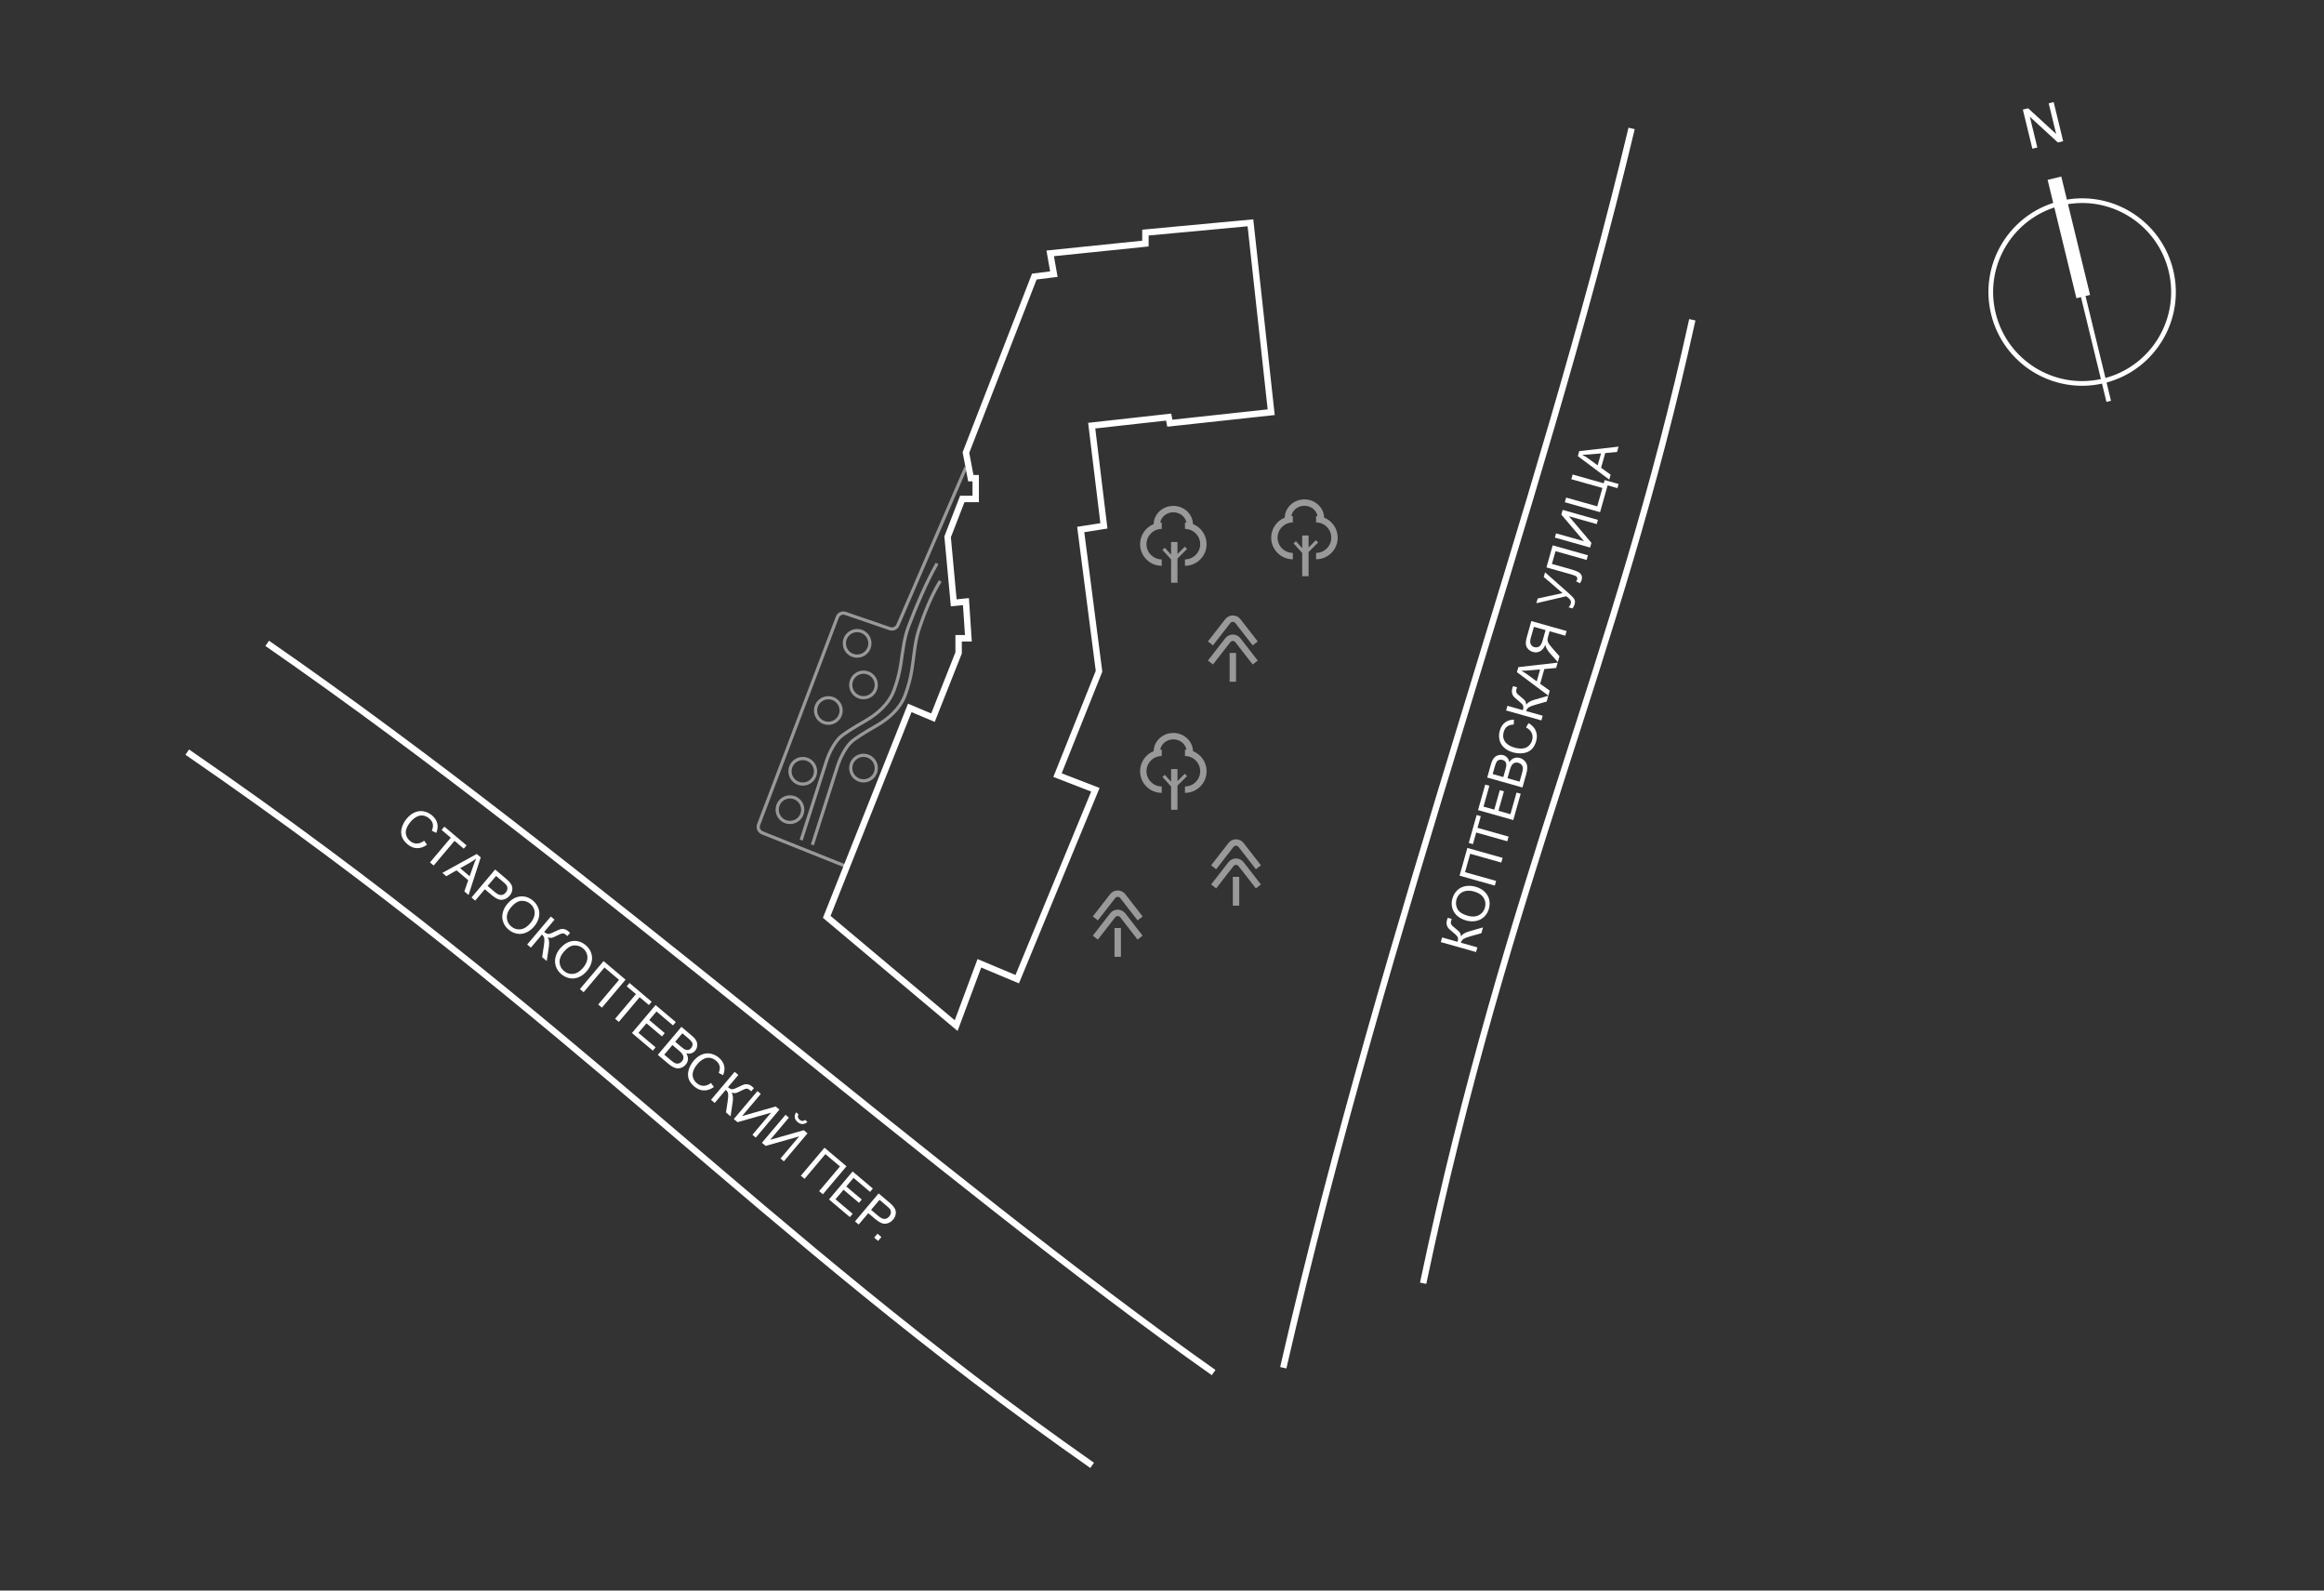 <svg width="380" height="260" viewBox="0 0 380 260" fill="none" xmlns="http://www.w3.org/2000/svg">
<rect x="0" y="0" width="380" height="260" fill="#333333" stroke="none"/>
<path d="M148.758 115.718L152.551 117.316L156.744 106.73V104.333H158.341L157.942 98.341L155.945 98.541L154.947 87.755L157.343 81.563H159.539V78.167H158.74L157.942 73.973L169.122 45.21L172.316 44.811L171.718 41.415L187.29 39.817V38.02L204.46 36.422L207.854 67.381L191.283 69.179L191.084 68.18L178.506 69.579L180.502 85.957L176.709 86.556L179.703 109.726L172.915 126.704L179.105 129.101L166.327 160.06L160.138 157.464L156.344 167.651L135.182 149.874L148.758 115.718Z" stroke="white" stroke-width="1.046"/>
<path d="M142.938 202.308L143.479 201.668L144.118 202.209L143.578 202.848L142.938 202.308Z" fill="white"/>
<path d="M139.799 199.657L143.662 195.082L145.388 196.539C145.692 196.796 145.911 197.006 146.047 197.171C146.24 197.398 146.368 197.629 146.43 197.863C146.494 198.095 146.492 198.345 146.424 198.611C146.357 198.88 146.228 199.127 146.037 199.354C145.708 199.743 145.306 199.968 144.83 200.03C144.356 200.089 143.795 199.846 143.148 199.299L141.975 198.308L140.404 200.168L139.799 199.657ZM142.431 197.768L143.614 198.767C144.005 199.097 144.344 199.259 144.631 199.252C144.919 199.245 145.174 199.11 145.397 198.846C145.559 198.654 145.648 198.45 145.664 198.232C145.684 198.014 145.634 197.816 145.513 197.639C145.433 197.526 145.257 197.353 144.982 197.121L143.812 196.133L142.431 197.768Z" fill="white"/>
<path d="M135.549 196.068L139.412 191.493L142.72 194.286L142.264 194.826L139.562 192.544L138.378 193.945L140.909 196.082L140.456 196.619L137.925 194.482L136.61 196.039L139.419 198.411L138.963 198.951L135.549 196.068Z" fill="white"/>
<path d="M134.812 187.609L138.411 190.647L134.548 195.222L133.939 194.708L137.346 190.673L134.962 188.66L131.555 192.695L130.949 192.184L134.812 187.609Z" fill="white"/>
<path d="M128.444 182.23L128.993 182.694L125.933 186.317L131.427 184.749L132.036 185.263L128.172 189.838L127.623 189.374L130.675 185.761L125.186 187.316L124.58 186.805L128.444 182.23ZM131.638 183.062L132.022 183.386C131.771 183.62 131.507 183.739 131.229 183.743C130.953 183.749 130.683 183.64 130.419 183.417C130.153 183.192 129.997 182.943 129.953 182.671C129.913 182.398 129.988 182.117 130.178 181.829L130.562 182.153C130.471 182.319 130.439 182.473 130.465 182.616C130.494 182.758 130.581 182.891 130.727 183.014C130.896 183.156 131.051 183.23 131.192 183.236C131.337 183.241 131.486 183.183 131.638 183.062Z" fill="white"/>
<path d="M123.85 178.351L124.399 178.815L121.339 182.438L126.833 180.87L127.442 181.384L123.578 185.959L123.029 185.495L126.081 181.882L120.592 183.437L119.986 182.926L123.85 178.351Z" fill="white"/>
<path d="M120.122 175.205L120.728 175.716L119.036 177.719C119.313 177.953 119.552 178.064 119.754 178.053C119.958 178.04 120.319 177.903 120.838 177.643C121.218 177.45 121.5 177.327 121.685 177.273C121.874 177.218 122.079 177.213 122.301 177.258C122.525 177.301 122.729 177.4 122.912 177.555C123.145 177.751 123.266 177.857 123.275 177.872L122.832 178.396C122.811 178.379 122.772 178.343 122.713 178.29C122.648 178.232 122.609 178.197 122.594 178.184C122.4 178.021 122.217 177.947 122.045 177.961C121.87 177.974 121.592 178.081 121.211 178.284C120.73 178.541 120.394 178.675 120.202 178.688C120.011 178.698 119.817 178.671 119.618 178.606C119.845 178.937 119.906 179.456 119.801 180.162L119.458 182.481L118.706 181.846L118.99 179.958C119.07 179.437 119.092 179.054 119.058 178.807C119.026 178.559 118.897 178.34 118.672 178.15L116.865 180.291L116.259 179.78L120.122 175.205Z" fill="white"/>
<path d="M116.251 177.024L116.727 177.688C116.181 178.078 115.631 178.265 115.079 178.248C114.531 178.23 114.018 178.02 113.542 177.618C113.049 177.201 112.732 176.762 112.59 176.301C112.453 175.839 112.464 175.349 112.623 174.832C112.784 174.316 113.049 173.839 113.418 173.402C113.821 172.926 114.262 172.587 114.741 172.386C115.225 172.185 115.711 172.134 116.201 172.234C116.694 172.334 117.143 172.554 117.546 172.895C118.004 173.281 118.291 173.723 118.406 174.219C118.521 174.716 118.462 175.227 118.228 175.753L117.513 175.39C117.688 174.968 117.739 174.595 117.665 174.273C117.592 173.951 117.402 173.66 117.096 173.402C116.745 173.105 116.379 172.941 116 172.909C115.622 172.879 115.265 172.966 114.929 173.17C114.594 173.373 114.3 173.625 114.045 173.926C113.716 174.315 113.485 174.703 113.352 175.089C113.222 175.475 113.216 175.84 113.334 176.186C113.452 176.532 113.651 176.822 113.929 177.058C114.269 177.344 114.638 177.489 115.038 177.492C115.439 177.495 115.843 177.339 116.251 177.024Z" fill="white"/>
<path d="M107.557 172.43L111.42 167.855L113.136 169.304C113.486 169.6 113.726 169.883 113.857 170.154C113.992 170.424 114.037 170.707 113.992 171C113.951 171.294 113.842 171.545 113.665 171.755C113.5 171.951 113.291 172.09 113.039 172.173C112.787 172.256 112.509 172.261 112.206 172.186C112.414 172.5 112.509 172.818 112.492 173.138C112.476 173.46 112.356 173.755 112.131 174.021C111.95 174.235 111.736 174.396 111.488 174.504C111.244 174.612 111.013 174.659 110.796 174.647C110.578 174.634 110.347 174.569 110.101 174.45C109.859 174.331 109.592 174.149 109.301 173.903L107.557 172.43ZM110.402 170.289L111.391 171.124C111.66 171.351 111.867 171.495 112.013 171.558C112.206 171.643 112.386 171.664 112.552 171.623C112.721 171.584 112.873 171.484 113.008 171.324C113.136 171.172 113.212 171.008 113.236 170.832C113.262 170.654 113.225 170.487 113.124 170.331C113.026 170.174 112.813 169.956 112.484 169.678L111.569 168.906L110.402 170.289ZM108.618 172.401L109.757 173.363C109.953 173.528 110.096 173.637 110.187 173.689C110.348 173.782 110.5 173.839 110.642 173.86C110.785 173.88 110.933 173.861 111.087 173.802C111.242 173.74 111.381 173.637 111.504 173.491C111.648 173.321 111.729 173.136 111.747 172.937C111.767 172.737 111.72 172.545 111.606 172.364C111.496 172.182 111.295 171.968 111.004 171.722L109.946 170.828L108.618 172.401Z" fill="white"/>
<path d="M103.33 168.862L107.193 164.287L110.501 167.08L110.045 167.62L107.343 165.338L106.16 166.739L108.691 168.876L108.237 169.413L105.706 167.276L104.391 168.833L107.2 171.205L106.744 171.745L103.33 168.862Z" fill="white"/>
<path d="M100.576 166.535L103.983 162.5L102.476 161.227L102.932 160.687L106.558 163.749L106.102 164.289L104.589 163.011L101.181 167.046L100.576 166.535Z" fill="white"/>
<path d="M98.686 157.103L102.284 160.142L98.421 164.717L97.812 164.203L101.219 160.168L98.835 158.154L95.428 162.19L94.822 161.678L98.686 157.103Z" fill="white"/>
<path d="M91.54 155.089C92.181 154.329 92.886 153.907 93.656 153.823C94.427 153.737 95.136 153.966 95.781 154.511C96.203 154.867 96.499 155.29 96.667 155.778C96.836 156.266 96.856 156.766 96.727 157.277C96.602 157.788 96.346 158.272 95.96 158.73C95.568 159.194 95.124 159.53 94.627 159.738C94.131 159.946 93.631 160 93.128 159.899C92.627 159.797 92.177 159.578 91.78 159.242C91.349 158.878 91.052 158.449 90.889 157.955C90.725 157.461 90.708 156.96 90.837 156.452C90.966 155.945 91.201 155.49 91.54 155.089ZM92.156 155.625C91.69 156.176 91.471 156.736 91.498 157.304C91.528 157.871 91.767 158.344 92.214 158.721C92.67 159.106 93.18 159.262 93.743 159.19C94.309 159.119 94.841 158.789 95.338 158.2C95.653 157.828 95.863 157.449 95.97 157.066C96.081 156.681 96.078 156.311 95.963 155.953C95.852 155.595 95.645 155.289 95.344 155.034C94.915 154.672 94.421 154.508 93.862 154.542C93.306 154.575 92.737 154.936 92.156 155.625Z" fill="white"/>
<path d="M90.064 149.822L90.669 150.333L88.977 152.337C89.254 152.57 89.493 152.682 89.695 152.67C89.899 152.657 90.26 152.52 90.78 152.26C91.159 152.068 91.442 151.944 91.627 151.89C91.815 151.836 92.021 151.831 92.243 151.876C92.467 151.919 92.67 152.018 92.853 152.172C93.086 152.369 93.207 152.475 93.216 152.489L92.773 153.014C92.753 152.996 92.713 152.961 92.654 152.908C92.59 152.849 92.55 152.814 92.535 152.802C92.342 152.638 92.159 152.564 91.986 152.579C91.811 152.591 91.534 152.699 91.153 152.901C90.672 153.158 90.335 153.293 90.143 153.305C89.953 153.315 89.758 153.288 89.559 153.224C89.786 153.554 89.847 154.073 89.743 154.779L89.399 157.098L88.647 156.463L88.931 154.575C89.011 154.055 89.034 153.671 89 153.425C88.967 153.176 88.838 152.957 88.614 152.767L86.806 154.908L86.201 154.397L90.064 149.822Z" fill="white"/>
<path d="M82.915 147.805C83.556 147.046 84.261 146.624 85.031 146.539C85.802 146.453 86.511 146.682 87.156 147.227C87.578 147.584 87.874 148.006 88.042 148.494C88.211 148.982 88.231 149.482 88.102 149.993C87.977 150.504 87.721 150.989 87.335 151.446C86.943 151.91 86.499 152.246 86.002 152.454C85.506 152.663 85.006 152.716 84.503 152.616C84.002 152.513 83.552 152.294 83.155 151.958C82.724 151.595 82.427 151.166 82.264 150.671C82.1 150.177 82.083 149.676 82.212 149.168C82.341 148.661 82.576 148.206 82.915 147.805ZM83.531 148.341C83.065 148.893 82.846 149.452 82.873 150.02C82.903 150.587 83.142 151.06 83.589 151.438C84.045 151.823 84.555 151.979 85.118 151.906C85.684 151.835 86.216 151.505 86.713 150.916C87.028 150.544 87.238 150.166 87.345 149.782C87.456 149.398 87.453 149.027 87.338 148.669C87.227 148.312 87.02 148.005 86.719 147.751C86.29 147.389 85.796 147.225 85.237 147.258C84.681 147.292 84.112 147.653 83.531 148.341Z" fill="white"/>
<path d="M77.098 146.71L80.961 142.135L82.687 143.592C82.99 143.849 83.21 144.059 83.346 144.224C83.539 144.451 83.666 144.682 83.729 144.916C83.793 145.148 83.791 145.398 83.722 145.664C83.656 145.933 83.527 146.18 83.336 146.407C83.007 146.796 82.605 147.021 82.129 147.083C81.655 147.142 81.094 146.899 80.447 146.352L79.274 145.361L77.703 147.221L77.098 146.71ZM79.73 144.821L80.912 145.82C81.303 146.15 81.643 146.312 81.93 146.305C82.217 146.298 82.473 146.163 82.696 145.899C82.857 145.707 82.946 145.503 82.963 145.285C82.983 145.067 82.933 144.869 82.811 144.692C82.732 144.579 82.555 144.406 82.281 144.174L81.111 143.186L79.73 144.821Z" fill="white"/>
<path d="M72.332 142.686L77.952 139.595L78.605 140.145L76.614 146.302L75.924 145.719L76.561 143.883L74.647 142.268L72.975 143.229L72.332 142.686ZM75.239 141.922L76.79 143.232L77.382 141.562C77.561 141.054 77.72 140.646 77.859 140.339C77.553 140.583 77.225 140.805 76.874 141.004L75.239 141.922Z" fill="white"/>
<path d="M70.304 140.973L73.712 136.938L72.204 135.665L72.66 135.125L76.287 138.188L75.831 138.728L74.317 137.449L70.91 141.485L70.304 140.973Z" fill="white"/>
<path d="M69.351 137.422L69.827 138.086C69.28 138.476 68.731 138.662 68.179 138.645C67.63 138.628 67.118 138.418 66.641 138.016C66.148 137.599 65.831 137.16 65.69 136.699C65.552 136.237 65.563 135.747 65.722 135.229C65.884 134.713 66.149 134.237 66.518 133.8C66.92 133.324 67.361 132.985 67.841 132.784C68.324 132.583 68.811 132.532 69.3 132.632C69.794 132.731 70.242 132.952 70.646 133.292C71.104 133.679 71.39 134.12 71.505 134.617C71.621 135.113 71.561 135.625 71.328 136.151L70.613 135.788C70.788 135.365 70.839 134.993 70.765 134.671C70.692 134.348 70.502 134.058 70.196 133.8C69.844 133.503 69.479 133.339 69.099 133.307C68.722 133.277 68.365 133.364 68.029 133.568C67.694 133.77 67.399 134.022 67.145 134.324C66.816 134.713 66.585 135.101 66.451 135.487C66.322 135.872 66.316 136.238 66.434 136.584C66.552 136.929 66.75 137.22 67.029 137.455C67.368 137.742 67.738 137.886 68.138 137.889C68.538 137.892 68.943 137.736 69.351 137.422Z" fill="white"/>
<path d="M263.132 78.402L257.993 74.563L258.225 73.742L264.653 73.008L264.408 73.877L262.473 74.057L261.794 76.467L263.361 77.592L263.132 78.402ZM261.235 76.072L261.786 74.118L260.02 74.269C259.483 74.316 259.047 74.34 258.71 74.341C259.058 74.518 259.396 74.725 259.723 74.962L261.235 76.072Z" fill="white"/>
<path d="M255.867 82.099L256.082 81.337L261.165 82.77L262.012 79.767L256.929 78.333L257.146 77.567L262.229 79L262.377 78.473L264.657 79.116L264.467 79.793L262.867 79.341L261.63 83.725L255.867 82.099Z" fill="white"/>
<path d="M254.238 87.878L254.433 87.186L258.998 88.474L255.298 84.12L255.514 83.353L261.278 84.979L261.082 85.671L256.53 84.387L260.217 88.741L260.001 89.504L254.238 87.878Z" fill="white"/>
<path d="M252.862 92.753L253.88 89.144L259.643 90.769L259.428 91.532L254.345 90.098L253.757 92.182L256.725 93.019C257.328 93.189 257.761 93.342 258.025 93.479C258.29 93.613 258.476 93.793 258.582 94.018C258.686 94.243 258.698 94.494 258.62 94.771C258.573 94.939 258.484 95.132 258.355 95.35L257.715 95.03C257.803 94.919 257.86 94.819 257.885 94.73C257.934 94.557 257.906 94.409 257.802 94.286C257.695 94.163 257.401 94.033 256.919 93.897L252.862 92.753Z" fill="white"/>
<path d="M251.211 98.606L251.428 97.836L255.488 96.952L252.422 94.313L252.636 93.555L256.507 96.981C256.992 97.409 257.297 97.734 257.421 97.956C257.545 98.177 257.562 98.449 257.471 98.772C257.415 98.968 257.301 99.197 257.129 99.456L256.477 99.272C256.652 99.101 256.772 98.901 256.836 98.674C256.889 98.487 256.875 98.311 256.795 98.144C256.713 97.974 256.482 97.748 256.103 97.465L251.211 98.606Z" fill="white"/>
<path d="M256.153 103.149L255.938 103.911L253.378 103.189L253.129 104.074C253.073 104.271 253.043 104.415 253.037 104.506C253.032 104.632 253.05 104.763 253.091 104.899C253.133 105.033 253.225 105.197 253.368 105.393C253.511 105.589 253.724 105.847 254.007 106.168L254.991 107.269L254.72 108.228L253.434 106.783C253.184 106.497 252.988 106.214 252.846 105.934C252.781 105.802 252.729 105.622 252.689 105.393C252.457 105.924 252.164 106.283 251.808 106.469C251.453 106.654 251.071 106.689 250.663 106.574C250.345 106.485 250.078 106.323 249.861 106.089C249.644 105.855 249.523 105.59 249.496 105.294C249.466 104.997 249.524 104.592 249.669 104.078L250.39 101.523L256.153 103.149ZM252.718 103.003L250.811 102.465L250.297 104.29C250.176 104.717 250.176 105.055 250.295 105.303C250.415 105.549 250.612 105.711 250.884 105.788C251.07 105.84 251.258 105.838 251.446 105.781C251.633 105.723 251.79 105.606 251.919 105.43C252.045 105.254 252.157 104.991 252.256 104.643L252.718 103.003Z" fill="white"/>
<path d="M253.173 113.712L248.034 109.873L248.266 109.052L254.695 108.318L254.449 109.187L252.514 109.367L251.835 111.777L253.402 112.902L253.173 113.712ZM251.276 111.382L251.827 109.428L250.061 109.579C249.524 109.626 249.088 109.65 248.751 109.651C249.1 109.828 249.437 110.035 249.764 110.272L251.276 111.382Z" fill="white"/>
<path d="M246.268 116.135L246.483 115.373L249.007 116.085C249.105 115.736 249.107 115.472 249.013 115.293C248.917 115.113 248.643 114.84 248.191 114.475C247.859 114.209 247.63 114.003 247.504 113.857C247.377 113.708 247.287 113.523 247.236 113.302C247.183 113.08 247.189 112.854 247.254 112.624C247.337 112.33 247.383 112.176 247.393 112.162L248.053 112.348C248.046 112.375 248.03 112.425 248.006 112.501C247.979 112.584 247.964 112.634 247.959 112.653C247.89 112.896 247.898 113.094 247.982 113.245C248.066 113.399 248.279 113.608 248.621 113.871C249.054 114.202 249.315 114.453 249.406 114.623C249.494 114.792 249.55 114.98 249.574 115.188C249.781 114.844 250.228 114.574 250.914 114.378L253.167 113.731L252.9 114.679L251.064 115.201C250.557 115.343 250.198 115.481 249.988 115.614C249.775 115.747 249.629 115.955 249.549 116.238L252.246 116.998L252.031 117.761L246.268 116.135Z" fill="white"/>
<path d="M249.526 118.909L249.933 118.2C250.515 118.537 250.912 118.96 251.124 119.47C251.335 119.977 251.356 120.53 251.187 121.13C251.011 121.751 250.743 122.221 250.381 122.541C250.018 122.857 249.567 123.05 249.03 123.119C248.493 123.186 247.95 123.141 247.399 122.986C246.799 122.817 246.309 122.555 245.927 122.202C245.544 121.845 245.297 121.423 245.185 120.936C245.072 120.445 245.087 119.946 245.23 119.437C245.393 118.861 245.676 118.417 246.081 118.107C246.485 117.797 246.975 117.639 247.551 117.635L247.516 118.435C247.059 118.451 246.699 118.559 246.436 118.759C246.173 118.959 245.987 119.252 245.878 119.637C245.753 120.08 245.755 120.481 245.883 120.839C246.012 121.195 246.239 121.484 246.564 121.706C246.886 121.927 247.237 122.091 247.617 122.199C248.107 122.337 248.556 122.387 248.963 122.349C249.368 122.308 249.703 122.162 249.969 121.911C250.235 121.661 250.417 121.36 250.516 121.009C250.637 120.582 250.616 120.185 250.453 119.82C250.29 119.454 249.981 119.15 249.526 118.909Z" fill="white"/>
<path d="M248.939 128.725L243.176 127.1L243.786 124.937C243.91 124.497 244.068 124.161 244.261 123.93C244.451 123.695 244.69 123.537 244.976 123.457C245.26 123.373 245.534 123.368 245.799 123.443C246.045 123.512 246.258 123.644 246.438 123.839C246.618 124.034 246.736 124.286 246.794 124.593C246.994 124.274 247.244 124.056 247.543 123.939C247.843 123.82 248.16 123.807 248.496 123.902C248.765 123.978 249.001 124.107 249.202 124.288C249.4 124.466 249.539 124.656 249.618 124.859C249.696 125.063 249.732 125.3 249.726 125.573C249.718 125.842 249.662 126.161 249.559 126.528L248.939 128.725ZM245.812 127.02L246.164 125.774C246.259 125.436 246.305 125.187 246.302 125.028C246.299 124.817 246.245 124.645 246.138 124.51C246.033 124.373 245.879 124.276 245.677 124.219C245.486 124.165 245.305 124.164 245.135 124.215C244.963 124.265 244.826 124.368 244.726 124.524C244.623 124.678 244.513 124.963 244.396 125.377L244.071 126.529L245.812 127.02ZM248.474 127.771L248.879 126.336C248.948 126.089 248.988 125.914 248.997 125.809C249.016 125.625 249.005 125.463 248.964 125.324C248.924 125.186 248.845 125.059 248.728 124.944C248.608 124.828 248.456 124.744 248.273 124.692C248.058 124.632 247.856 124.634 247.668 124.7C247.477 124.765 247.322 124.887 247.204 125.066C247.084 125.241 246.972 125.512 246.868 125.879L246.493 127.212L248.474 127.771Z" fill="white"/>
<path d="M247.437 134.048L241.674 132.422L242.849 128.255L243.529 128.447L242.569 131.852L244.334 132.349L245.233 129.161L245.91 129.352L245.01 132.54L246.972 133.093L247.97 129.555L248.65 129.747L247.437 134.048Z" fill="white"/>
<path d="M246.459 137.519L241.376 136.085L240.84 137.984L240.16 137.792L241.449 133.224L242.129 133.416L241.591 135.323L246.674 136.756L246.459 137.519Z" fill="white"/>
<path d="M238.652 143.139L239.931 138.606L245.694 140.231L245.478 140.998L240.395 139.564L239.548 142.568L244.631 144.001L244.415 144.764L238.652 143.139Z" fill="white"/>
<path d="M239.773 150.479C238.817 150.209 238.141 149.741 237.746 149.075C237.348 148.408 237.264 147.669 237.493 146.856C237.643 146.324 237.906 145.88 238.28 145.525C238.655 145.17 239.102 144.945 239.621 144.851C240.138 144.753 240.684 144.786 241.261 144.948C241.845 145.113 242.335 145.378 242.73 145.744C243.124 146.11 243.38 146.543 243.497 147.043C243.611 147.542 243.597 148.042 243.456 148.542C243.303 149.085 243.035 149.533 242.652 149.886C242.27 150.239 241.821 150.462 241.305 150.554C240.79 150.646 240.279 150.621 239.773 150.479ZM240.007 149.696C240.701 149.892 241.302 149.86 241.808 149.601C242.312 149.338 242.643 148.926 242.802 148.362C242.964 147.788 242.895 147.259 242.596 146.776C242.297 146.29 241.777 145.943 241.035 145.733C240.566 145.601 240.135 145.566 239.741 145.627C239.346 145.685 239.009 145.841 238.731 146.094C238.451 146.343 238.258 146.657 238.151 147.038C237.999 147.577 238.053 148.095 238.315 148.591C238.576 149.083 239.139 149.451 240.007 149.696Z" fill="white"/>
<path d="M235.588 154.001L235.803 153.238L238.327 153.95C238.425 153.601 238.427 153.337 238.334 153.158C238.237 152.978 237.963 152.706 237.512 152.341C237.179 152.074 236.95 151.868 236.825 151.722C236.697 151.573 236.608 151.388 236.557 151.167C236.503 150.946 236.509 150.72 236.574 150.489C236.657 150.195 236.703 150.042 236.713 150.027L237.373 150.214C237.366 150.24 237.35 150.291 237.326 150.366C237.3 150.449 237.284 150.5 237.279 150.518C237.21 150.762 237.218 150.959 237.303 151.11C237.387 151.264 237.6 151.473 237.941 151.736C238.374 152.067 238.636 152.318 238.726 152.488C238.814 152.657 238.87 152.845 238.894 153.053C239.101 152.71 239.548 152.44 240.234 152.243L242.488 151.597L242.22 152.544L240.384 153.066C239.877 153.209 239.518 153.347 239.308 153.48C239.095 153.612 238.949 153.82 238.869 154.103L241.566 154.863L241.351 155.626L235.588 154.001Z" fill="white"/>
<path fill-rule="evenodd" clip-rule="evenodd" d="M354.593 44.299C356.463 51.984 351.855 59.729 344.265 61.785L341.006 48.394L340.262 48.575L343.521 61.966C335.836 63.627 328.183 58.866 326.313 51.181C324.503 43.747 328.757 36.257 335.907 33.915L339.518 48.752L341.75 48.208L338.139 33.371C345.565 32.168 352.784 36.865 354.593 44.299ZM355.337 44.118C357.308 52.214 352.447 60.373 344.446 62.529L345.172 65.511L344.428 65.692L343.702 62.71C335.606 64.472 327.539 59.459 325.568 51.362C323.659 43.517 328.164 35.612 335.725 33.168L334.808 29.402L337.041 28.858L337.958 32.625C345.795 31.323 353.428 36.273 355.337 44.118ZM330.759 17.914L332.315 24.307L333.126 24.109L331.904 19.086L336.484 23.292L337.352 23.081L335.796 16.688L334.985 16.886L336.206 21.905L331.627 17.703L330.759 17.914Z" fill="white"/>
<path d="M30.617 122.945C95.144 167.303 123.879 201.237 178.576 239.535" stroke="white" stroke-width="1.046"/>
<path d="M43.688 105.164C95.951 141.314 154.142 193.156 198.443 224.368" stroke="white" stroke-width="1.046"/>
<path d="M209.83 223.578C226.984 148.899 251.605 84.556 266.787 20.993" stroke="white" stroke-width="1.046"/>
<path d="M232.699 209.766C246.732 143.18 264.261 108.939 276.711 52.271" stroke="white" stroke-width="1.046"/>
<path d="M138.057 141.506L124.633 136.136C124.104 135.924 123.842 135.327 124.044 134.794L136.914 100.887C137.114 100.36 137.697 100.086 138.231 100.269L145.507 102.764C146.023 102.941 146.59 102.691 146.806 102.189L157.925 76.414" stroke="white" stroke-opacity="0.5" stroke-width="0.523"/>
<circle cx="140.15" cy="105.165" r="2.091" stroke="white" stroke-opacity="0.5" stroke-width="0.523"/>
<circle cx="141.195" cy="111.962" r="2.091" stroke="white" stroke-opacity="0.5" stroke-width="0.523"/>
<circle cx="141.195" cy="125.556" r="2.091" stroke="white" stroke-opacity="0.5" stroke-width="0.523"/>
<circle cx="135.445" cy="116.142" r="2.091" stroke="white" stroke-opacity="0.5" stroke-width="0.523"/>
<circle cx="131.261" cy="126.079" r="2.091" stroke="white" stroke-opacity="0.5" stroke-width="0.523"/>
<circle cx="129.169" cy="132.353" r="2.091" stroke="white" stroke-opacity="0.5" stroke-width="0.523"/>
<path d="M131 137.326L135.183 124.255C135.444 123.471 136.228 121.641 137.274 120.595C137.892 119.977 139.639 118.901 141.378 117.908C143.463 116.719 145.33 115.099 146.169 112.851C146.631 111.615 147.049 110.168 147.285 108.627C147.605 106.534 147.801 104.4 148.55 102.419C149.705 99.365 151.427 95.24 153.22 92.102" stroke="white" stroke-opacity="0.5" stroke-width="0.523"/>
<path d="M132.83 138.102L137.013 125.031C137.274 124.247 138.058 122.417 139.104 121.371C139.723 120.753 141.47 119.677 143.208 118.684C145.293 117.495 147.16 115.875 148 113.627C148.434 112.462 148.831 111.112 149.072 109.671C149.453 107.397 149.546 105.064 150.267 102.874C151.073 100.426 152.268 97.382 153.743 94.969" stroke="white" stroke-opacity="0.5" stroke-width="0.523"/>
<path d="M205.241 105.174L202.407 101.53C201.988 100.992 201.175 100.992 200.756 101.53L197.922 105.174" stroke="white" stroke-opacity="0.5" stroke-width="1.046"/>
<path d="M205.241 108.299L202.407 104.655C201.988 104.117 201.175 104.117 200.756 104.655L197.922 108.299" stroke="white" stroke-opacity="0.5" stroke-width="1.046"/>
<path d="M201.582 106.734V111.44" stroke="white" stroke-opacity="0.5" stroke-width="1.046"/>
<path fill-rule="evenodd" clip-rule="evenodd" d="M189.708 122.544C189.875 121.608 190.747 120.858 191.85 120.858C192.954 120.858 193.825 121.607 193.993 122.543C193.914 122.538 193.836 122.535 193.756 122.535V123.581C195.13 123.581 196.245 124.695 196.245 126.07C196.245 127.444 195.13 128.558 193.756 128.558V129.604C195.708 129.604 197.29 128.022 197.29 126.07C197.29 124.581 196.369 123.307 195.066 122.786C195.019 121.109 193.568 119.813 191.85 119.812C190.132 119.812 188.68 121.11 188.634 122.789C187.335 123.312 186.418 124.584 186.418 126.07C186.418 128.022 188 129.604 189.952 129.604V128.558C188.578 128.558 187.464 127.444 187.464 126.07C187.464 124.695 188.578 123.581 189.952 123.581V122.535C189.87 122.535 189.788 122.538 189.708 122.544ZM191.486 125.714V127.783L190.459 126.653L190.072 127.004L191.486 128.56V132.371H192.531V128.42L194.095 126.856L193.726 126.487L192.531 127.681V125.714H191.486Z" fill="white" fill-opacity="0.5"/>
<path fill-rule="evenodd" clip-rule="evenodd" d="M189.708 85.427C189.875 84.49 190.747 83.741 191.85 83.741C192.954 83.741 193.825 84.49 193.993 85.426C193.914 85.421 193.836 85.418 193.756 85.418V86.464C195.13 86.464 196.245 87.578 196.245 88.952C196.245 90.327 195.13 91.441 193.756 91.441V92.487C195.708 92.487 197.29 90.904 197.29 88.952C197.29 87.463 196.369 86.189 195.066 85.669C195.019 83.991 193.568 82.695 191.85 82.695C190.132 82.695 188.68 83.993 188.634 85.672C187.335 86.195 186.418 87.466 186.418 88.952C186.418 90.904 188 92.487 189.952 92.487V91.441C188.578 91.441 187.464 90.327 187.464 88.952C187.464 87.578 188.578 86.464 189.952 86.464V85.418C189.87 85.418 189.788 85.421 189.708 85.427ZM191.486 88.597V90.666L190.459 89.536L190.072 89.887L191.486 91.443V95.254H192.531V91.303L194.095 89.739L193.726 89.37L192.531 90.564V88.597H191.486Z" fill="white" fill-opacity="0.5"/>
<path d="M186.419 150.127L183.585 146.483C183.166 145.945 182.353 145.945 181.934 146.483L179.1 150.127" stroke="white" stroke-opacity="0.5" stroke-width="1.046"/>
<path d="M186.419 153.268L183.585 149.624C183.166 149.085 182.353 149.085 181.934 149.624L179.1 153.268" stroke="white" stroke-opacity="0.5" stroke-width="1.046"/>
<path d="M182.76 151.695V156.401" stroke="white" stroke-opacity="0.5" stroke-width="1.046"/>
<path d="M205.763 141.768L202.929 138.124C202.51 137.585 201.696 137.585 201.278 138.124L198.443 141.768" stroke="white" stroke-opacity="0.5" stroke-width="1.046"/>
<path d="M205.763 144.901L202.929 141.257C202.51 140.718 201.696 140.718 201.278 141.257L198.443 144.901" stroke="white" stroke-opacity="0.5" stroke-width="1.046"/>
<path d="M202.104 143.336V148.041" stroke="white" stroke-opacity="0.5" stroke-width="1.046"/>
<path fill-rule="evenodd" clip-rule="evenodd" d="M211.145 84.364C211.312 83.428 212.184 82.678 213.288 82.678C214.391 82.678 215.263 83.428 215.43 84.364C215.352 84.358 215.273 84.356 215.194 84.356V85.401C216.568 85.401 217.682 86.516 217.682 87.89C217.682 89.264 216.568 90.379 215.194 90.379V91.424C217.145 91.424 218.728 89.842 218.728 87.89C218.728 86.401 217.807 85.127 216.504 84.606C216.456 82.929 215.005 81.633 213.288 81.633C211.569 81.633 210.117 82.93 210.072 84.61C208.773 85.132 207.855 86.404 207.855 87.89C207.855 89.842 209.438 91.424 211.39 91.424V90.379C210.015 90.379 208.901 89.264 208.901 87.89C208.901 86.516 210.015 85.401 211.39 85.401V84.356C211.307 84.356 211.226 84.359 211.145 84.364ZM212.923 87.534V89.603L211.896 88.473L211.509 88.825L212.923 90.38V94.191H213.969V90.24L215.533 88.677L215.163 88.307L213.969 89.501V87.534H212.923Z" fill="white" fill-opacity="0.5"/>
</svg>
